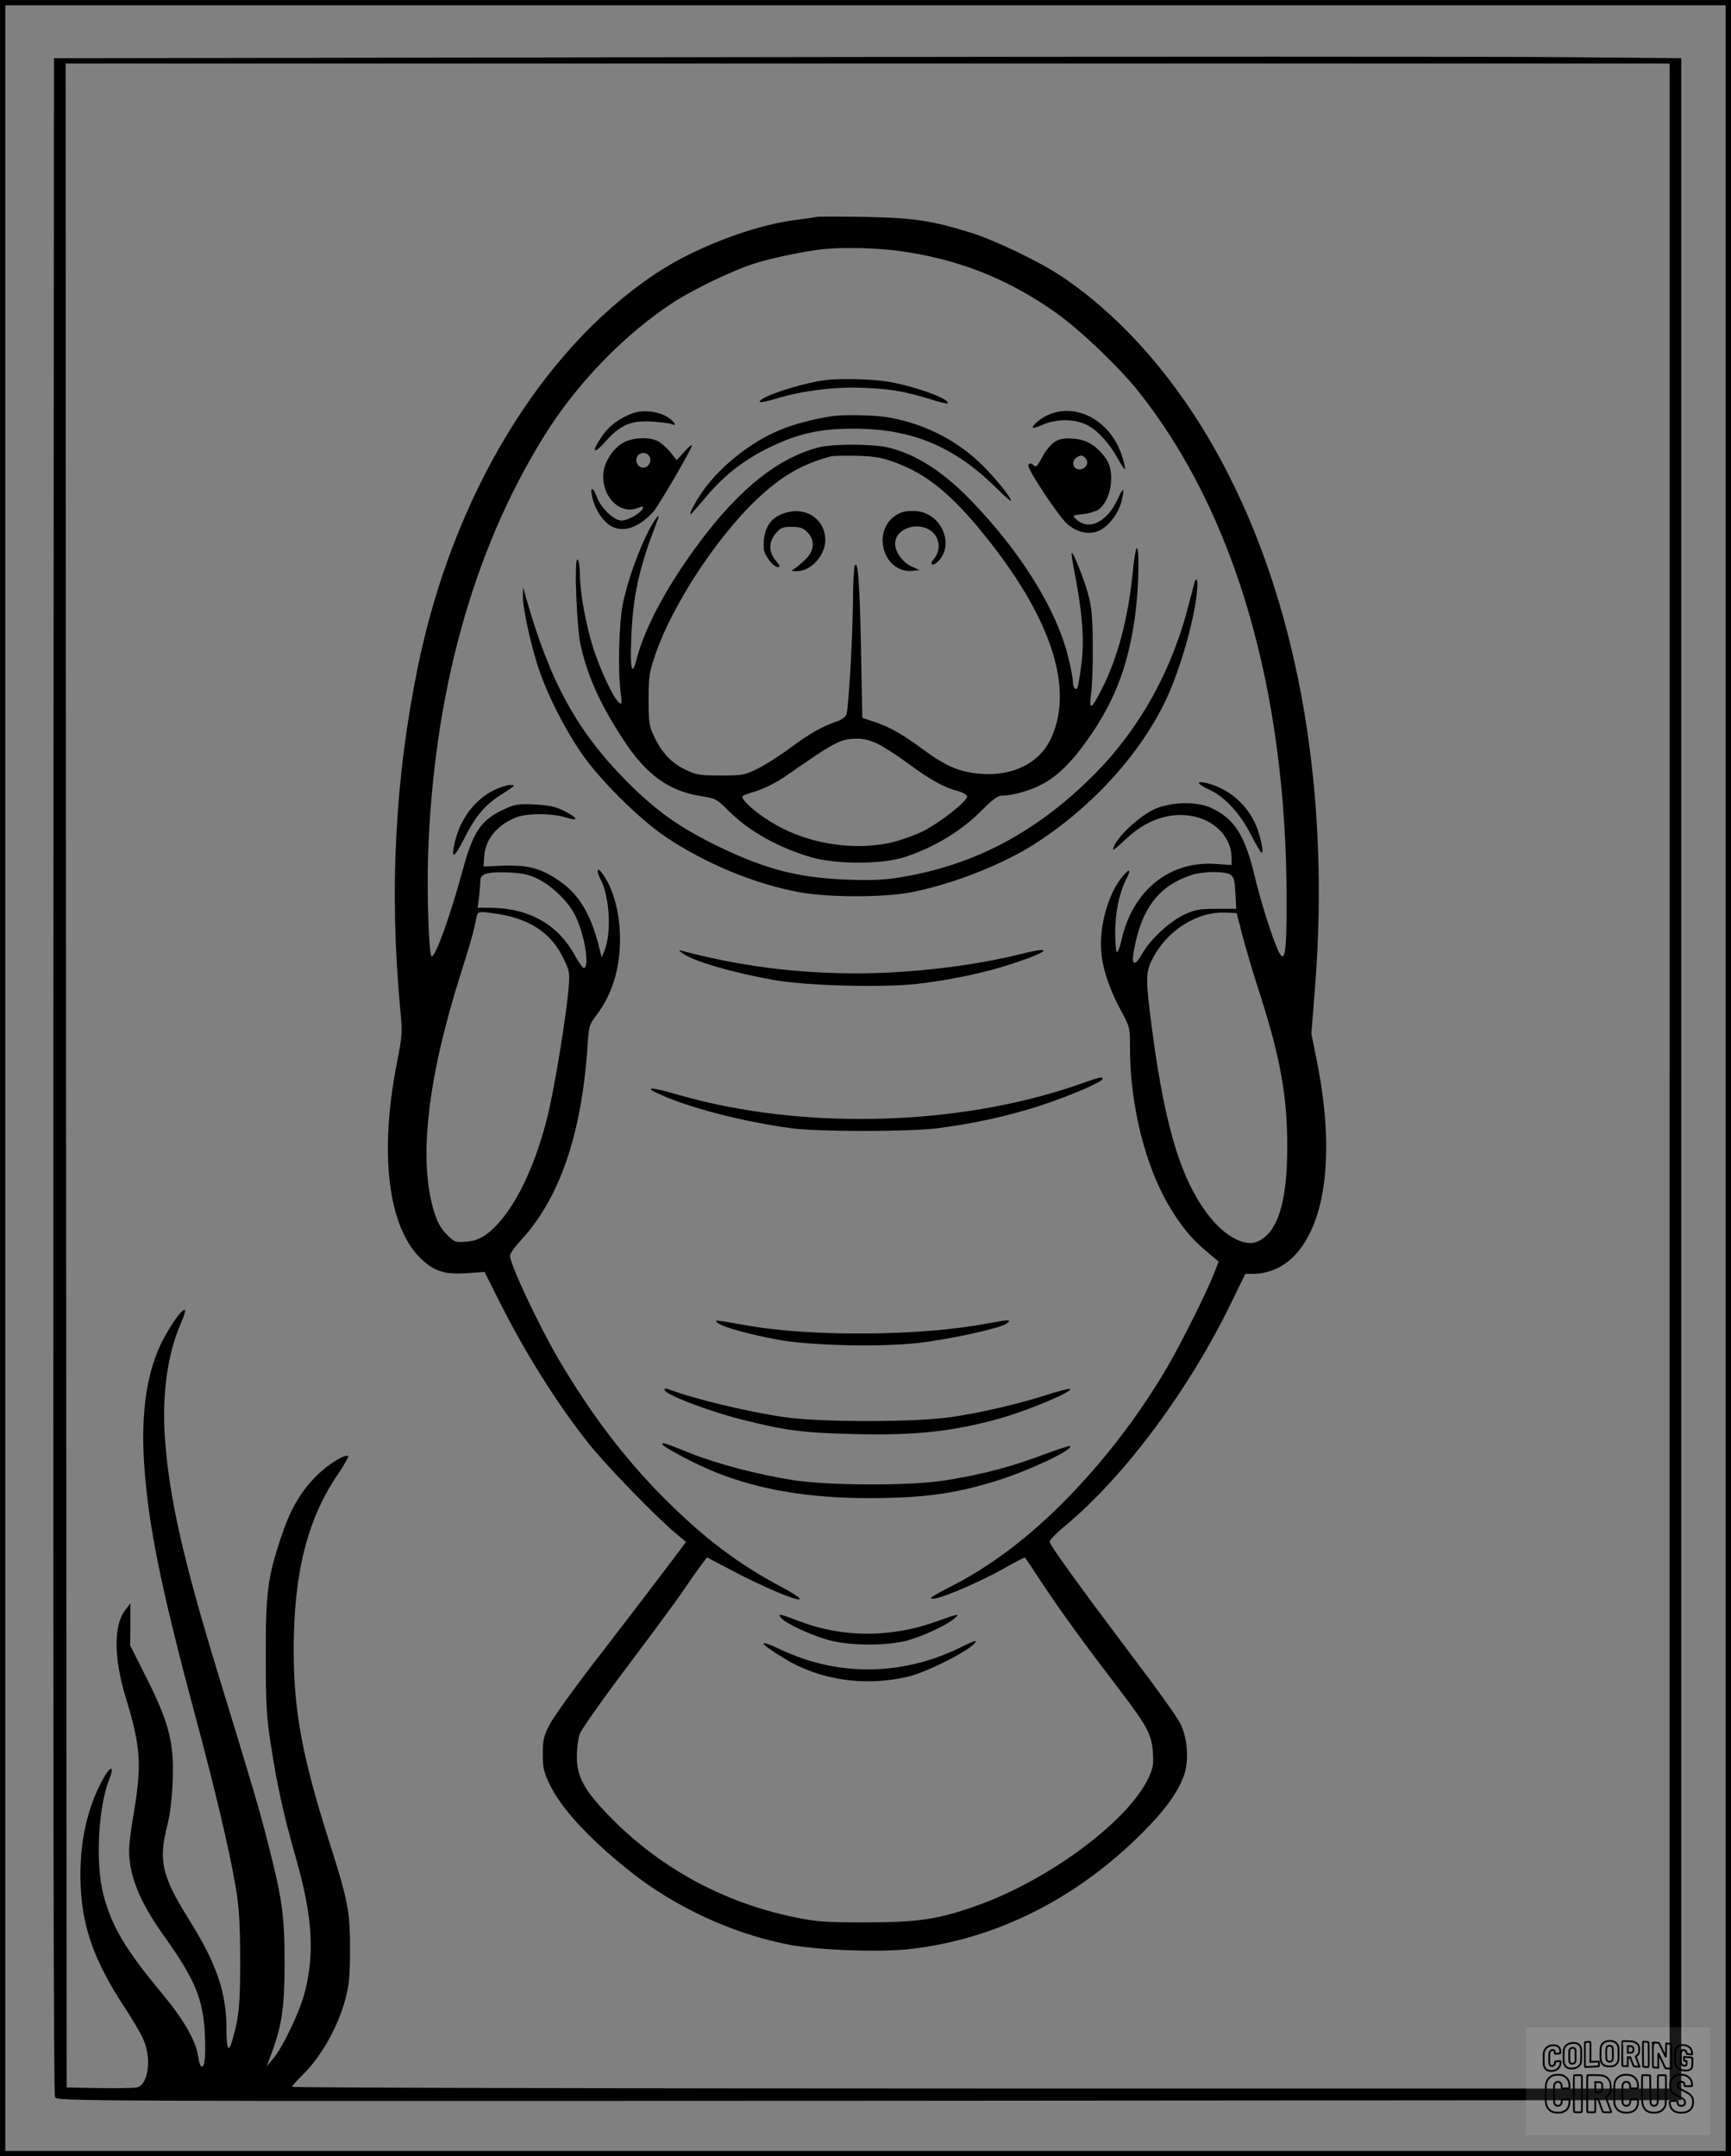 <?xml version="1.0" encoding="UTF-8"?>
<svg xmlns="http://www.w3.org/2000/svg" version="1.0" width="818pt" height="1019pt" viewBox="0 0 818 1019" preserveAspectRatio="xMidYMid meet">
  <rect x="0" y="0" width="818" height="1019" fill="#808080" stroke="none"/>
  <g transform="translate(0.00 0.00) scale(1)">
    <g transform="translate(0,1019) scale(0.1,-0.1)" fill="#000000" stroke="none">
      <path d="M3530 9920 l-3275 -5 -3 -4808 c-1 -3305 1 -4814 8 -4828 11 -19 61 -19 3848 -17 l3837 3 0 4825 0 4825 -570 5 c-313 3 -2044 3 -3845 0z m4360 -4815 l0 -4785 -3255 0 c-1790 0 -3255 4 -3255 8 0 4 21 28 46 52 91 89 169 226 206 362 18 68 22 110 22 233 1 179 -10 235 -95 501 -130 408 -171 625 -171 914 -1 358 63 616 203 824 33 49 57 91 55 94 -14 13 -96 -38 -151 -93 -77 -78 -124 -160 -168 -293 -62 -186 -72 -263 -71 -562 0 -223 4 -288 23 -410 30 -195 61 -338 120 -543 77 -272 89 -444 41 -633 -22 -89 -105 -262 -150 -314 l-30 -35 25 66 c48 131 60 219 60 429 -1 222 -11 294 -80 565 -43 166 -63 235 -239 810 -160 524 -225 812 -246 1089 -16 211 11 407 75 553 14 31 23 59 19 62 -10 10 -61 -60 -103 -139 -76 -145 -106 -340 -90 -586 19 -287 77 -578 240 -1186 97 -362 162 -637 191 -806 18 -105 22 -166 23 -352 0 -218 -5 -270 -37 -382 -18 -63 -28 -43 -28 55 0 172 -47 309 -181 522 -125 201 -141 273 -98 440 13 51 22 128 25 210 7 178 -16 271 -123 484 l-78 155 1 99 0 100 -22 -29 c-58 -71 -57 -229 0 -416 72 -234 77 -319 36 -559 -11 -63 -20 -136 -20 -164 0 -120 51 -244 162 -400 149 -208 188 -302 196 -467 5 -108 -1 -163 -17 -154 -5 3 -12 26 -15 51 -11 71 -69 172 -167 290 -177 213 -240 318 -280 470 -39 146 -25 414 27 546 24 59 11 69 -21 16 -76 -131 -115 -288 -115 -467 0 -227 57 -396 211 -630 34 -52 73 -117 85 -145 42 -90 26 -217 -29 -230 -12 -3 -92 -4 -177 -3 l-155 3 -3 4783 -2 4782 3790 0 3790 0 0 -4785z"></path>
      <path d="M3860 9165 c-8 -2 -55 -9 -105 -15 -207 -28 -480 -134 -664 -258 -536 -361 -950 -1047 -1115 -1847 -109 -526 -137 -1064 -85 -1620 11 -114 10 -127 -14 -251 -86 -431 -44 -780 110 -930 63 -62 114 -78 218 -71 l85 6 66 -132 c125 -250 276 -490 425 -678 82 -103 320 -349 413 -426 l48 -40 -135 -179 c-75 -98 -212 -278 -306 -399 -93 -121 -185 -249 -203 -284 -29 -56 -33 -74 -33 -140 0 -64 5 -87 31 -141 54 -114 186 -258 379 -412 216 -172 492 -299 757 -349 145 -26 423 -36 568 -20 406 46 787 237 1100 551 103 103 162 184 193 264 27 72 20 181 -16 252 -14 29 -117 173 -229 320 -258 343 -388 523 -388 539 0 7 35 43 78 78 280 234 585 645 785 1060 l62 127 36 0 c71 0 139 29 191 81 156 156 197 498 111 924 l-26 130 17 215 c72 907 -71 1760 -405 2420 -204 405 -481 735 -794 945 -103 69 -316 171 -429 206 -185 57 -272 70 -501 74 -115 2 -217 2 -225 0z m381 -160 c281 -37 519 -130 749 -293 114 -81 297 -255 390 -372 456 -574 700 -1411 700 -2406 0 -254 -8 -304 -40 -236 -28 60 -83 234 -111 352 -46 194 -97 273 -208 323 -64 29 -175 28 -254 -2 -81 -32 -207 -152 -207 -197 0 -4 27 19 60 50 100 95 217 133 329 106 100 -24 170 -103 171 -192 l0 -36 -72 5 c-220 17 -396 -125 -448 -359 -7 -32 -17 -58 -22 -58 -4 0 -8 41 -8 91 0 97 19 187 51 252 26 50 19 57 -16 15 -67 -79 -111 -233 -101 -354 6 -83 41 -185 97 -287 38 -70 39 -74 39 -174 0 -263 71 -548 182 -738 57 -96 105 -156 176 -216 l61 -51 -20 -52 c-39 -98 -159 -338 -227 -454 -133 -224 -284 -422 -462 -606 -184 -190 -378 -336 -575 -433 -41 -21 -75 -41 -75 -45 0 -22 199 59 343 139 54 31 99 54 101 52 2 -2 41 -60 86 -129 93 -139 191 -274 357 -491 135 -178 155 -214 161 -300 4 -56 1 -75 -20 -120 -95 -205 -476 -488 -821 -608 -176 -62 -268 -75 -512 -76 -191 0 -235 3 -333 23 -352 71 -665 245 -908 506 -96 102 -129 167 -128 256 0 36 6 82 13 104 7 21 109 166 227 322 118 157 233 313 256 347 23 34 59 86 80 115 l39 52 122 -64 c143 -75 292 -139 315 -134 10 2 -26 27 -83 57 -205 109 -366 230 -556 420 -186 187 -346 397 -498 655 -94 160 -231 451 -231 492 0 9 23 42 52 73 183 199 286 500 314 911 6 99 9 108 40 149 76 99 114 220 114 363 0 124 -32 242 -85 312 -24 32 -28 11 -6 -32 43 -84 51 -254 17 -336 l-13 -31 -7 30 c-39 164 -93 260 -183 325 -91 65 -151 82 -268 79 l-100 -4 3 44 c5 83 56 148 148 187 49 21 170 22 237 1 63 -20 60 -4 -5 30 -42 21 -71 27 -140 31 -77 4 -92 2 -145 -22 -108 -50 -146 -104 -193 -276 -62 -229 -131 -420 -150 -420 -13 0 -23 287 -17 480 26 763 211 1434 545 1974 156 253 386 490 620 641 94 60 275 147 375 179 78 26 255 62 332 69 98 9 248 5 346 -8z m-1701 -2968 c67 -32 143 -105 176 -169 44 -86 71 -237 45 -253 -5 -3 -24 23 -43 57 -80 149 -219 228 -406 228 l-55 0 7 53 c3 28 6 62 6 75 0 33 32 42 130 39 67 -3 97 -9 140 -30z m3275 19 c16 -11 20 -29 23 -88 l4 -73 -94 0 c-80 0 -101 -4 -151 -27 -71 -34 -160 -116 -200 -186 -32 -57 -50 -56 -41 3 35 209 118 320 279 371 55 17 156 17 180 0z m-3457 -186 c149 -25 246 -90 303 -206 30 -61 32 -69 26 -142 -10 -128 -66 -469 -98 -602 -66 -269 -176 -481 -293 -565 -28 -20 -55 -30 -93 -33 -51 -4 -55 -3 -92 34 -28 29 -45 58 -60 109 -75 243 -31 630 128 1129 27 83 54 176 61 206 6 30 13 61 15 68 5 15 21 15 103 2z m3513 -100 c15 -58 52 -183 83 -278 97 -303 129 -482 129 -722 0 -268 -47 -412 -147 -450 -52 -19 -135 22 -203 100 -143 165 -225 422 -288 899 -32 244 -32 274 0 337 67 135 211 227 345 221 l54 -2 27 -105z"></path>
      <path d="M3895 8393 c-115 -16 -305 -79 -305 -101 0 -6 35 1 78 14 123 38 279 57 417 51 130 -6 188 -16 309 -53 43 -14 81 -23 83 -20 18 18 -148 79 -273 101 -79 14 -236 18 -309 8z"></path>
      <path d="M2987 8236 c-62 -23 -112 -61 -145 -112 -49 -72 -38 -85 18 -22 71 80 120 101 218 96 42 -3 85 -8 95 -12 35 -16 6 22 -31 40 -49 23 -109 27 -155 10z"></path>
      <path d="M4967 8235 c-38 -13 -87 -51 -87 -66 0 -4 21 2 48 14 63 28 152 28 208 -1 50 -25 104 -84 145 -157 17 -31 33 -54 35 -52 2 2 -3 26 -11 53 -48 164 -201 258 -338 209z"></path>
      <path d="M3930 8223 c-84 -13 -181 -38 -242 -64 -149 -61 -303 -188 -383 -314 -31 -48 -48 -85 -41 -85 2 0 36 38 74 84 86 101 177 172 297 231 138 67 242 90 405 89 269 -1 467 -83 664 -276 38 -38 71 -67 73 -65 8 9 -88 126 -151 184 -120 113 -280 189 -445 213 -64 9 -201 11 -251 3z"></path>
      <path d="M2947 8099 c-44 -23 -85 -82 -94 -132 -18 -114 70 -212 160 -178 22 9 28 8 25 -1 -8 -22 -70 -58 -101 -58 -36 0 -99 60 -118 115 -16 44 -31 46 -22 3 9 -50 39 -103 73 -132 59 -49 140 -29 217 55 25 28 183 299 183 314 -1 5 -17 -8 -36 -30 l-36 -40 -30 38 c-17 21 -43 44 -59 52 -39 21 -117 18 -162 -6z m122 -66 c12 -23 -4 -53 -29 -53 -25 0 -41 29 -29 52 12 23 45 23 58 1z"></path>
      <path d="M4983 8101 c-18 -12 -44 -43 -58 -72 -20 -38 -29 -49 -38 -40 -15 15 -27 14 -27 -1 0 -23 139 -232 179 -270 47 -45 111 -59 159 -34 45 23 89 83 102 138 16 65 9 69 -18 10 -50 -111 -139 -153 -198 -94 -17 16 -15 17 32 22 27 3 59 12 72 20 62 39 84 175 40 240 -43 62 -92 93 -156 97 -44 3 -64 0 -89 -16z m151 -83 c13 -22 -10 -50 -38 -46 -27 4 -33 38 -10 55 21 15 34 13 48 -9z"></path>
      <path d="M3865 8075 c-191 -52 -369 -194 -558 -446 -153 -205 -260 -404 -298 -552 -22 -88 -32 -54 -26 91 7 201 35 331 116 542 16 41 17 50 5 35 -51 -64 -130 -263 -160 -405 -19 -92 -25 -317 -11 -424 7 -53 6 -58 -9 -45 -27 22 -90 159 -123 264 -35 113 -61 262 -61 347 0 32 -5 60 -11 64 -17 10 -4 -322 15 -407 34 -149 94 -280 203 -447 108 -164 212 -239 363 -264 72 -11 77 -14 130 -67 98 -99 238 -177 396 -223 116 -33 327 -33 434 0 143 46 274 124 376 229 44 44 70 63 88 63 51 0 133 23 191 54 79 42 150 114 237 243 114 171 173 333 203 561 16 121 20 312 7 312 -4 0 -14 -55 -20 -122 -21 -209 -69 -392 -143 -540 -52 -103 -64 -109 -53 -27 5 35 9 138 8 229 -1 135 -5 179 -22 243 -21 75 -71 201 -78 194 -2 -2 5 -48 16 -103 35 -184 44 -305 31 -416 -7 -55 -15 -106 -18 -114 -8 -22 -23 -6 -23 25 0 16 -11 73 -25 127 -55 216 -221 484 -450 722 -133 140 -266 226 -397 257 -78 18 -265 18 -333 0z m371 -73 c144 -53 264 -151 417 -342 321 -398 427 -735 308 -971 -55 -108 -178 -167 -323 -156 -101 7 -168 35 -277 116 -102 75 -158 106 -236 132 l-50 16 -6 314 c-6 320 -15 441 -30 404 -4 -11 -8 -80 -8 -153 -1 -177 -21 -520 -31 -548 -5 -13 -24 -27 -47 -34 -65 -22 -125 -55 -218 -124 -49 -37 -119 -81 -155 -99 -61 -30 -71 -32 -175 -32 -100 0 -115 3 -167 28 -67 33 -111 80 -147 157 -24 50 -26 66 -26 175 0 109 3 128 33 215 80 232 288 549 477 729 117 111 214 167 350 204 11 3 67 4 125 3 87 -3 119 -8 186 -34z m-91 -1326 c28 -13 93 -55 145 -93 103 -77 172 -115 238 -132 25 -7 42 -18 42 -26 0 -21 -122 -118 -200 -159 -37 -20 -107 -45 -156 -57 -160 -38 -361 -13 -518 67 -72 36 -152 95 -179 131 -17 21 -16 22 56 44 45 15 100 43 147 76 230 160 251 171 330 172 28 1 64 -8 95 -23z"></path>
      <path d="M3725 7770 c-83 -19 -120 -74 -116 -172 1 -30 45 -88 68 -88 11 0 8 8 -11 31 -17 19 -26 43 -26 64 0 21 9 45 26 64 22 27 32 31 75 31 40 0 55 -5 74 -25 37 -37 34 -88 -8 -128 -18 -18 -41 -37 -52 -44 -18 -11 -17 -12 11 -12 65 -2 134 74 134 147 0 92 -82 154 -175 132z"></path>
      <path d="M4266 7770 c-84 -26 -120 -124 -77 -208 24 -47 73 -75 121 -70 l35 4 -38 17 c-42 20 -77 68 -77 108 0 68 100 106 165 63 47 -30 54 -94 17 -137 -19 -21 -8 -35 13 -17 89 74 32 229 -90 244 -22 3 -53 1 -69 -4z"></path>
      <path d="M5645 7438 c-2 -7 -13 -50 -25 -95 -79 -318 -234 -598 -454 -818 -269 -268 -559 -422 -905 -480 -82 -14 -137 -16 -260 -12 -229 9 -381 48 -607 157 -181 88 -291 166 -429 304 -238 239 -366 473 -479 871 l-14 50 -1 -44 c-1 -56 42 -250 81 -360 41 -115 112 -256 189 -371 84 -127 281 -323 409 -408 188 -125 418 -220 625 -258 135 -26 402 -26 530 -1 198 39 428 129 585 229 276 177 506 433 626 694 63 139 125 354 140 492 6 56 0 82 -11 50z"></path>
      <path d="M5665 6491 c-2 -4 19 -19 48 -32 74 -34 146 -111 198 -213 24 -47 47 -86 51 -86 10 0 0 54 -19 110 -29 82 -90 152 -168 192 -42 22 -104 38 -110 29z"></path>
      <path d="M2333 6455 c-90 -45 -157 -134 -183 -242 -20 -86 -6 -83 40 7 54 109 99 163 174 212 75 48 75 48 45 48 -14 0 -48 -11 -76 -25z"></path>
      <path d="M3224 5686 c45 -36 234 -92 431 -127 150 -27 499 -37 667 -20 159 17 341 55 475 101 167 56 182 80 25 41 -216 -55 -520 -91 -771 -91 -289 0 -554 34 -826 106 -20 5 -20 5 -1 -10z"></path>
      <path d="M5095 5064 c-567 -197 -1304 -216 -1886 -49 -136 40 -173 40 -88 2 138 -63 399 -130 619 -159 127 -17 555 -17 690 0 167 21 340 59 483 106 141 46 297 113 297 127 0 12 -3 12 -115 -27z"></path>
      <path d="M3393 3937 c23 -19 152 -54 287 -79 157 -28 485 -35 665 -14 151 18 382 69 412 91 16 13 16 14 1 15 -9 0 -52 -7 -95 -15 -308 -59 -825 -63 -1127 -10 -45 8 -99 17 -121 21 -36 5 -38 4 -22 -9z"></path>
      <path d="M3140 3622 c0 -21 204 -100 367 -141 206 -52 285 -62 519 -68 298 -8 472 11 697 73 135 38 347 127 334 140 -3 3 -49 -9 -104 -26 -136 -44 -315 -86 -458 -107 -170 -25 -620 -25 -790 0 -183 27 -429 87 -550 133 -8 3 -15 2 -15 -4z"></path>
      <path d="M3130 3365 c0 -12 166 -100 257 -135 208 -82 439 -120 721 -120 257 0 414 22 614 86 153 49 351 144 335 160 -2 3 -51 -13 -108 -34 -169 -64 -304 -100 -489 -129 -160 -25 -536 -24 -705 1 -170 26 -365 77 -497 130 -112 45 -128 51 -128 41z"></path>
      <path d="M3691 2544 c21 -26 142 -82 225 -105 96 -26 257 -28 359 -5 74 18 194 72 235 107 30 25 20 24 -88 -15 -215 -77 -445 -76 -652 5 -86 33 -98 35 -79 13z"></path>
      <path d="M4550 2410 c-276 -140 -585 -146 -860 -16 -117 55 -107 33 20 -44 168 -101 377 -131 580 -84 102 24 339 149 319 169 -2 1 -29 -10 -59 -25z"></path>
    </g>
  </g>
  <rect x="0.0" y="0.0" width="818.0" height="1019.0" fill="none" stroke="black" stroke-width="5"></rect>
  <g transform="translate(721.05 958.05) scale(0.085)" opacity="1.0">
    <rect x="0" y="0" width="1024.0" height="600.0" fill="white" fill-opacity="0.1"></rect>
    <g transform="translate(0,650) scale(0.1,-0.1)" stroke="none">
      <path fill="none" stroke="#000000" stroke-width="100" d="M4491 5720 c-164 -43 -269 -147 -319 -315 -19 -65 -29 -577 -13 -693 25 -190 116 -310 276 -367 63 -23 284 -32 370 -16 122 22 249 110 294 205 51 104 56 150 56 496 0 341 -4 385 -48 478 -46 100 -156 184 -282 217 -83 21 -241 19 -334 -5z m270 -273 c19 -12 43 -40 54 -62 18 -37 20 -64 23 -320 5 -339 -1 -384 -56 -436 -87 -82 -235 -56 -289 51 -22 43 -23 53 -23 335 0 314 7 370 52 412 34 32 66 42 139 42 53 1 73 -4 100 -22z"></path>
      <path fill="none" stroke="#000000" stroke-width="100" d="M5367 5723 c-4 -3 -7 -311 -7 -683 0 -618 1 -679 17 -691 12 -10 51 -14 152 -14 l136 0 3 248 2 248 67 -3 67 -3 34 -85 c18 -47 58 -152 89 -235 30 -82 63 -158 73 -168 14 -15 40 -19 165 -24 l148 -6 -5 34 c-4 19 -49 143 -102 276 -53 133 -96 246 -96 251 0 6 15 19 33 31 53 33 104 92 134 156 27 57 28 67 27 195 0 115 -4 144 -23 193 -31 80 -76 135 -148 183 -83 56 -166 82 -303 94 -129 11 -453 14 -463 3z m541 -300 c55 -27 77 -73 77 -163 0 -61 -4 -82 -23 -111 -34 -55 -73 -69 -191 -69 l-101 0 0 187 0 186 101 -6 c66 -4 114 -12 137 -24z"></path>
      <path fill="none" stroke="#000000" stroke-width="100" d="M6514 5685 c-4 -9 -5 -320 -2 -690 3 -511 7 -678 16 -687 19 -19 273 -30 291 -13 11 11 13 126 12 675 -1 364 -6 672 -11 685 -11 28 -27 31 -187 40 -99 6 -114 5 -119 -10z"></path>
      <path fill="none" stroke="#000000" stroke-width="100" d="M3355 5683 c-27 -3 -55 -9 -62 -15 -10 -8 -13 -150 -13 -683 0 -592 2 -674 15 -685 12 -10 52 -11 173 -6 362 15 578 29 590 38 8 7 12 46 12 129 0 108 -2 119 -20 129 -11 6 -24 9 -28 7 -4 -3 -103 -8 -221 -12 l-214 -7 5 545 c4 384 2 549 -5 556 -11 11 -120 12 -232 4z"></path>
      <path fill="none" stroke="#000000" stroke-width="100" d="M7067 5654 c-4 -4 -7 -310 -7 -680 0 -625 1 -673 18 -692 15 -18 31 -21 152 -24 l134 -3 -3 400 c-2 277 1 397 8 390 11 -11 153 -311 251 -530 96 -215 128 -281 142 -292 7 -6 82 -14 165 -17 l153 -7 11 28 c14 34 3 1333 -11 1347 -5 5 -70 11 -144 14 l-136 5 -1 -54 c-1 -30 -5 -200 -8 -379 l-6 -325 -73 150 c-40 83 -123 256 -184 385 -61 129 -117 242 -125 252 -11 12 -40 18 -121 22 -59 4 -130 9 -157 12 -28 3 -54 2 -58 -2z"></path>
      <path fill="none" stroke="#000000" stroke-width="100" d="M2507 5614 c-220 -49 -342 -159 -394 -357 -24 -91 -24 -641 0 -740 57 -233 232 -339 510 -310 56 6 127 21 158 33 76 29 187 114 226 174 64 95 67 114 71 505 2 232 -1 371 -8 404 -27 126 -116 235 -228 278 -74 29 -236 35 -335 13z m191 -281 c15 -11 36 -35 47 -54 19 -32 20 -52 20 -349 0 -309 0 -316 -23 -362 -31 -62 -75 -89 -155 -95 -53 -4 -67 -2 -97 19 -19 13 -44 41 -55 63 -19 37 -20 60 -20 350 0 337 2 351 60 405 54 51 169 63 223 23z"></path>
      <path fill="none" stroke="#000000" stroke-width="100" d="M8568 5491 c-133 -43 -219 -134 -262 -280 -13 -45 -16 -107 -16 -343 0 -320 9 -395 60 -506 73 -156 258 -255 506 -269 191 -11 324 47 376 165 19 42 22 70 26 288 4 209 3 242 -11 256 -19 18 -186 38 -347 41 l-105 2 -3 -95 c-1 -52 2 -102 7 -109 6 -10 33 -16 75 -19 l66 -4 0 -105 c0 -98 -1 -105 -26 -130 -23 -23 -31 -25 -99 -21 -64 3 -79 7 -112 34 -21 16 -49 52 -63 80 -25 49 -25 51 -25 324 0 303 6 348 56 402 28 29 32 30 99 26 105 -6 152 -50 167 -158 8 -53 9 -54 48 -62 22 -5 90 -10 150 -11 l110 -2 3 43 c4 52 -30 180 -66 245 -53 99 -179 183 -317 212 -96 20 -226 18 -297 -4z"></path>
      <path fill="none" stroke="#000000" stroke-width="100" d="M1390 5484 c-203 -45 -359 -207 -390 -404 -13 -83 -13 -616 0 -694 20 -123 100 -235 203 -281 98 -45 271 -51 387 -13 211 67 340 238 340 451 0 54 -3 69 -17 74 -24 9 -264 -15 -280 -28 -7 -7 -13 -31 -13 -60 0 -56 -13 -95 -43 -128 -31 -34 -95 -61 -144 -61 -35 0 -48 6 -77 35 -52 52 -58 99 -54 423 3 257 5 280 24 323 42 89 120 132 202 109 53 -14 72 -42 81 -120 11 -90 15 -92 150 -79 62 6 125 15 138 20 25 9 25 10 21 107 -3 82 -9 106 -33 155 -33 68 -97 130 -163 160 -60 27 -235 33 -332 11z"></path>
      <path fill="none" stroke="#000000" stroke-width="100" d="M1600 3845 c-239 -44 -424 -235 -476 -495 -22 -109 -33 -831 -15 -1000 31 -300 174 -492 425 -572 45 -15 100 -21 211 -25 181 -6 263 8 380 66 147 73 214 152 266 311 26 78 32 117 37 219 4 98 2 125 -9 132 -22 14 -393 11 -407 -3 -7 -7 -12 -39 -12 -73 0 -169 -84 -275 -217 -275 -68 0 -110 18 -150 64 -65 73 -68 99 -68 606 0 446 1 456 22 515 78 208 337 201 392 -11 6 -23 13 -75 16 -115 3 -41 10 -78 15 -83 10 -10 289 -10 357 0 63 9 67 18 60 147 -12 210 -62 331 -181 445 -86 82 -165 123 -280 146 -94 19 -261 20 -366 1z"></path>
      <path fill="none" stroke="#000000" stroke-width="100" d="M5376 3840 c-151 -39 -268 -118 -350 -237 -106 -157 -118 -245 -114 -863 4 -463 5 -477 27 -550 33 -106 72 -178 131 -243 123 -135 290 -197 526 -197 326 0 528 127 610 384 34 106 48 339 20 349 -29 12 -386 9 -400 -2 -7 -6 -16 -44 -20 -85 -17 -192 -81 -266 -226 -266 -93 1 -163 55 -197 152 -16 48 -18 92 -18 503 0 437 1 452 22 520 26 81 57 119 121 147 78 35 188 8 237 -56 30 -40 55 -133 55 -206 0 -92 6 -95 157 -92 70 1 161 5 201 8 87 8 88 9 78 158 -12 189 -62 314 -170 422 -76 76 -130 109 -241 144 -102 33 -337 38 -449 10z"></path>
      <path fill="none" stroke="#000000" stroke-width="100" d="M8441 3845 c-204 -45 -357 -196 -406 -402 -24 -99 -17 -331 13 -416 47 -137 141 -225 342 -323 334 -162 396 -203 438 -284 19 -37 23 -57 20 -116 -3 -59 -8 -77 -30 -107 -39 -50 -98 -70 -190 -65 -137 7 -187 57 -188 185 0 95 4 94 -223 86 -106 -3 -198 -10 -204 -16 -17 -13 -17 -107 1 -200 44 -226 196 -375 436 -423 103 -20 339 -15 435 10 199 53 340 189 391 377 21 78 28 222 15 311 -16 115 -56 191 -145 276 -85 81 -145 117 -386 235 -250 122 -298 173 -301 319 -3 109 52 167 164 175 115 8 183 -49 194 -164 3 -32 10 -64 16 -70 10 -14 340 -17 387 -4 24 7 25 9 22 92 -5 150 -54 269 -153 369 -69 70 -189 133 -297 155 -90 18 -265 18 -351 0z"></path>
      <path fill="none" stroke="#000000" stroke-width="100" d="M2710 3833 c-14 -2 -29 -9 -35 -14 -7 -7 -9 -354 -7 -1017 3 -910 5 -1008 20 -1019 20 -16 384 -18 413 -3 19 10 19 32 19 1019 0 923 -1 1010 -16 1022 -13 10 -61 14 -193 16 -97 1 -187 -1 -201 -4z"></path>
      <path fill="none" stroke="#000000" stroke-width="100" d="M3455 3833 c-47 -12 -45 32 -45 -1034 0 -987 0 -1009 19 -1019 12 -6 98 -10 210 -10 159 0 192 3 205 16 14 13 16 61 16 370 l0 355 81 -3 82 -3 88 -245 c49 -135 105 -292 124 -350 20 -58 45 -113 57 -122 18 -16 45 -18 229 -18 184 0 210 2 216 16 7 19 16 -7 -153 448 -74 197 -134 362 -134 366 0 4 23 22 50 40 162 104 228 273 217 560 -8 225 -46 336 -153 450 -104 110 -219 160 -413 179 -101 11 -657 13 -696 4z m721 -409 c64 -48 69 -61 72 -231 4 -176 -7 -223 -59 -267 -43 -36 -89 -46 -216 -46 l-113 0 0 286 0 286 144 -4 c127 -3 148 -5 172 -24z"></path>
      <path fill="none" stroke="#000000" stroke-width="100" d="M6510 3834 c-51 -11 -50 7 -50 -683 1 -672 7 -842 35 -951 45 -175 148 -311 289 -380 117 -58 200 -73 376 -68 124 4 156 9 225 32 108 37 176 79 246 153 61 66 117 169 140 258 9 37 13 248 16 831 4 727 3 782 -13 795 -13 11 -57 14 -204 14 -171 0 -190 -2 -209 -19 -21 -19 -21 -19 -21 -746 0 -782 0 -782 -52 -861 -64 -95 -228 -106 -302 -19 -61 73 -60 64 -66 877 -4 562 -8 745 -17 754 -13 13 -341 23 -393 13z"></path>
    </g>
  </g>
</svg>
